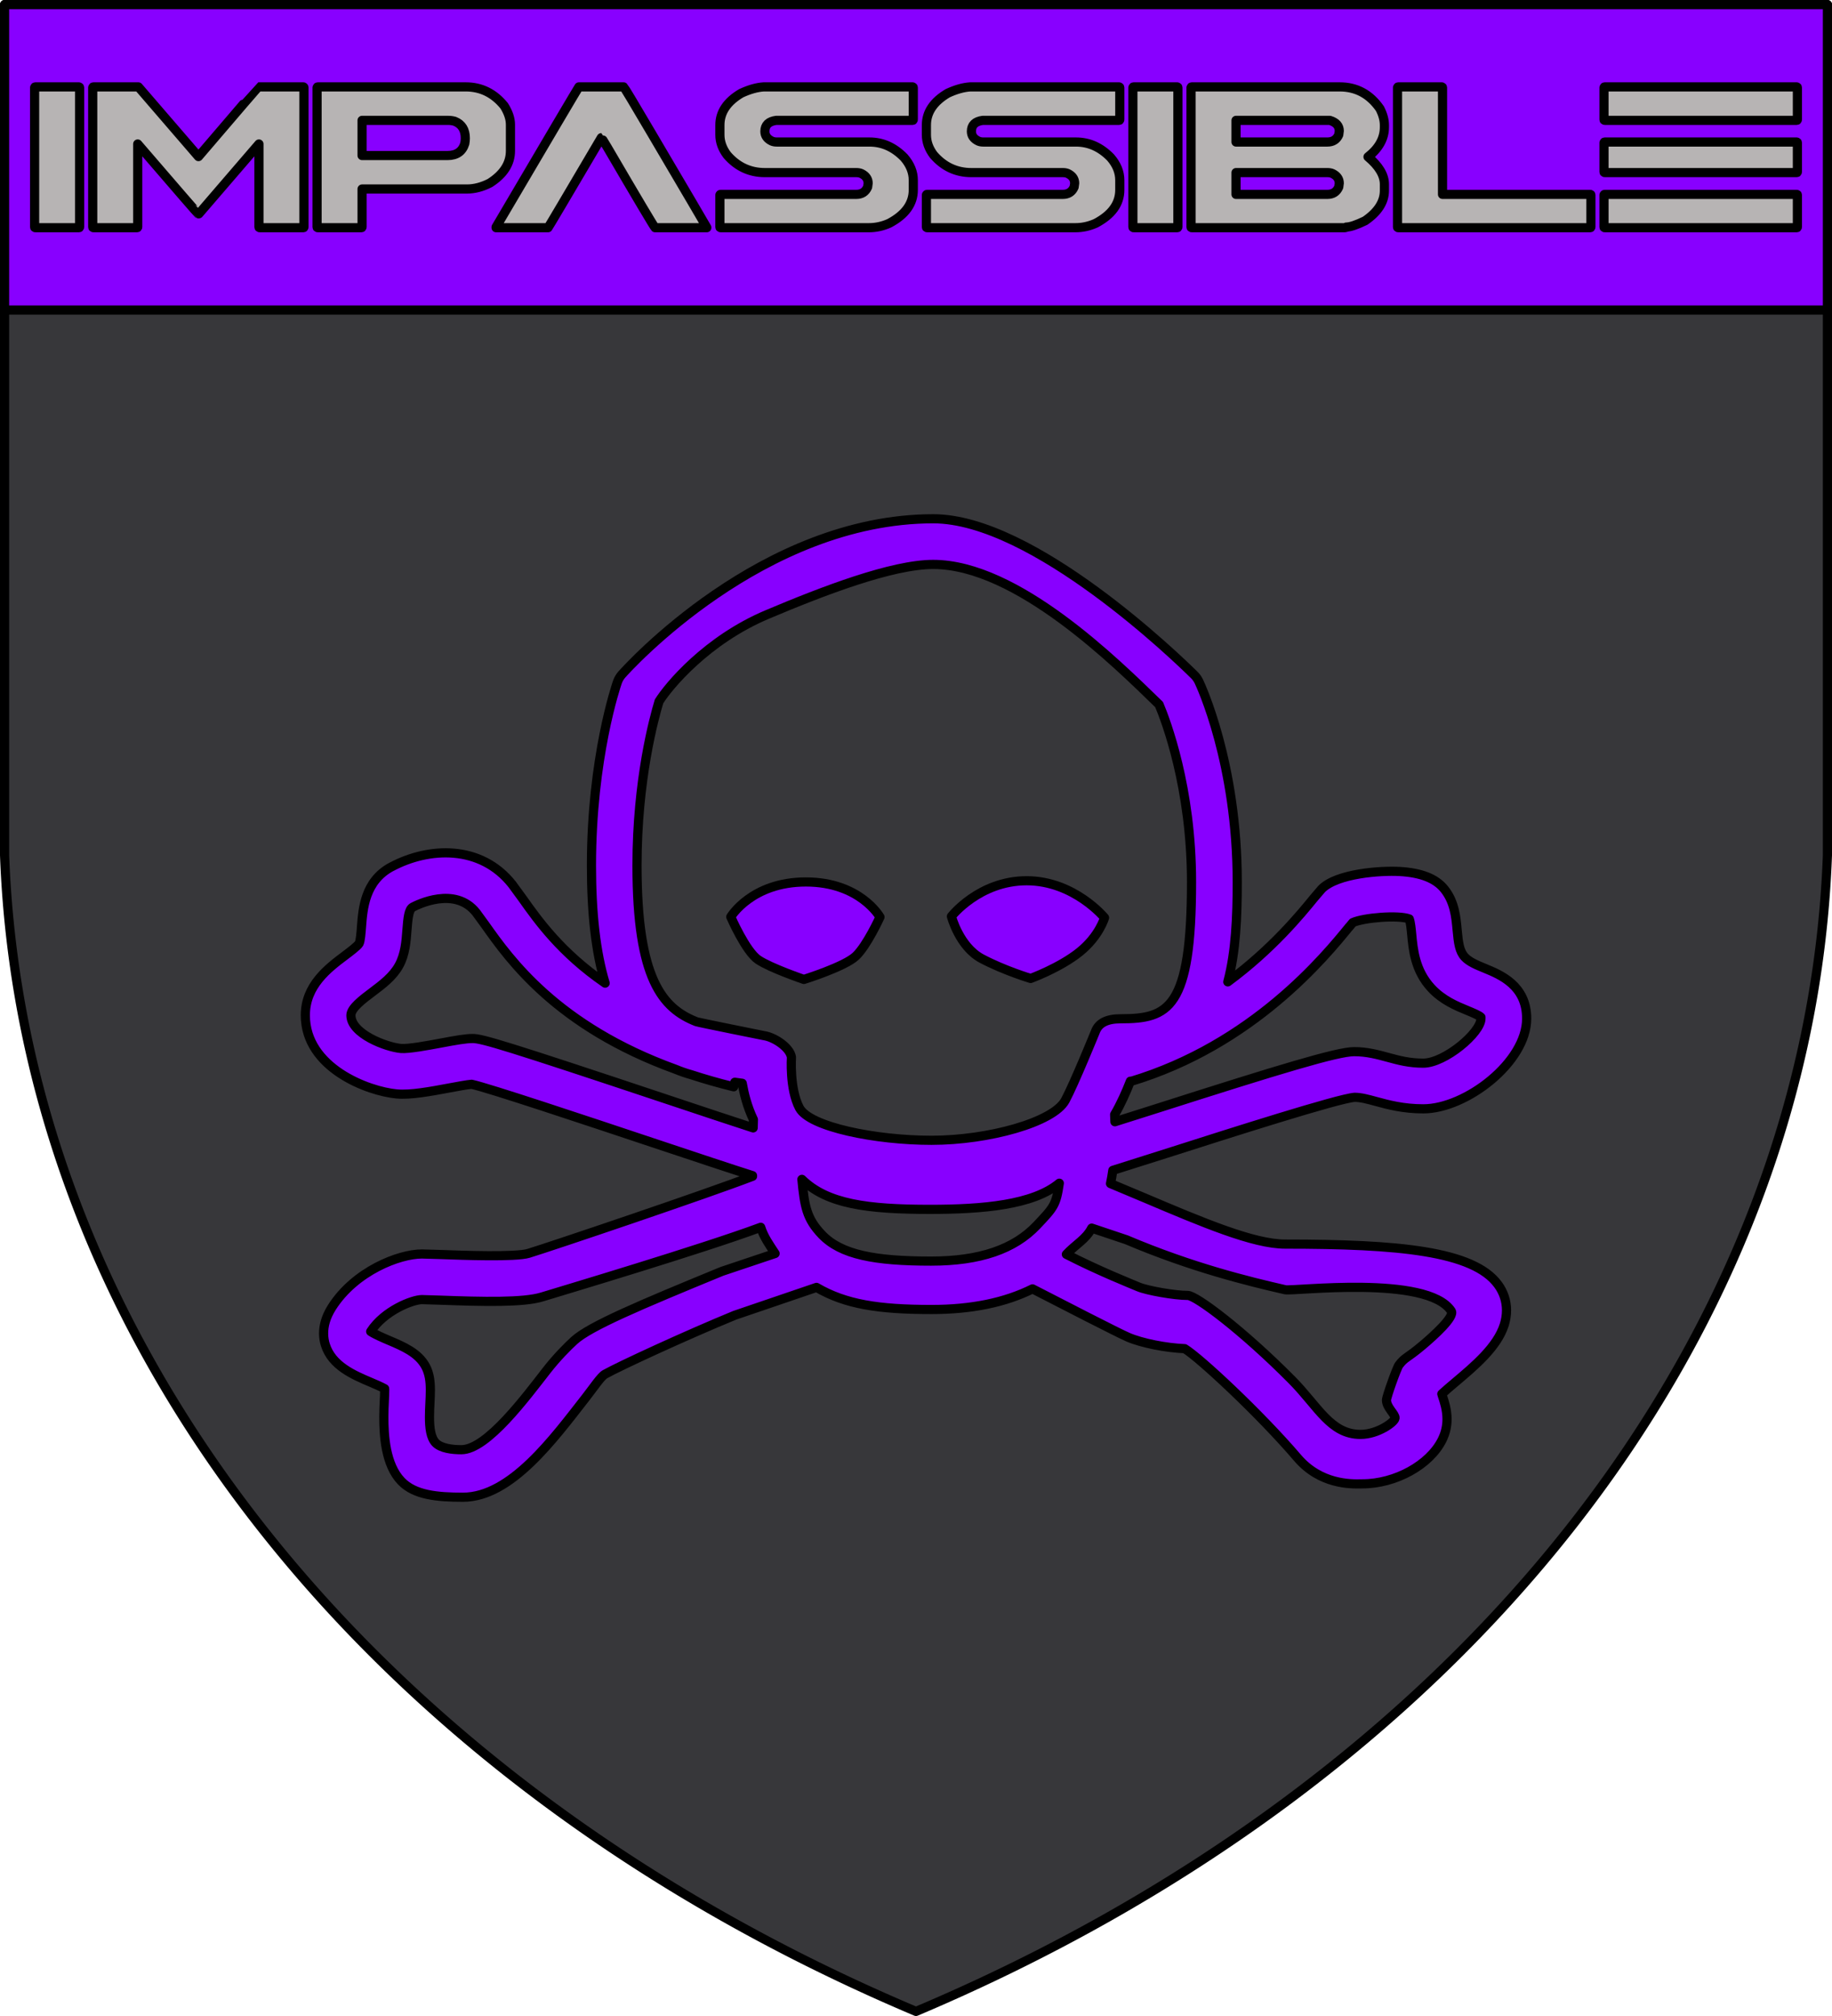 <svg version="1.1" width="600" height="660" stroke="#000" xmlns="http://www.w3.org/2000/svg">
  <defs></defs>
  <title>GeoBrol - Blason du Désert infranchissable (fictif)</title>
  <g style="stroke-width:3px;stroke-linecap:round;stroke-linejoin:round;">
    <path fill="#37373a" d="M1.5 1.5h597V280A570 445 0 0 1 300 658.5 570 445 0 0 1 1.5 280Z"></path>
    <g fill="#80f">
      <path d="M 1.5 1.5 L 598.5 1.5 L 598.5 101.5 L 1.5 101.5 L 1.5 1.5 Z"></path>
      <path d="M 128.188 283.791 C 119.508 288.419 118.834 297.47 118.389 303.458 C 118.251 305.297 118.045 308.078 117.605 308.885 C 117.107 309.73 114.62 311.598 112.974 312.839 C 107.501 316.952 100 322.588 100 332.385 C 100 349.614 120.568 357.28 129.957 358.134 C 134.473 358.546 140.959 357.332 147.23 356.16 C 149.784 355.683 153.118 355.067 154.481 354.972 C 159.868 356.12 192.042 366.849 213.539 374.019 C 227.488 378.672 239.826 382.787 246.458 384.876 L 246.468 385.097 C 231.786 390.764 180.78 407.968 173.121 410.319 C 168.895 411.619 151.203 410.965 144.545 410.714 L 138.165 410.53 C 130.767 410.53 116.288 416.078 108.706 427.987 C 106.642 431.232 105.985 434.135 105.985 436.523 C 105.985 437.972 106.227 439.229 106.549 440.256 C 108.69 447.14 115.777 450.144 121.468 452.552 C 122.886 453.153 124.832 453.987 125.971 454.628 C 125.975 454.782 125.993 454.854 125.993 455.028 C 125.993 456.092 125.925 457.492 125.87 458.625 C 125.795 460.197 125.707 461.962 125.707 463.826 C 125.707 469.95 126.217 479.457 131.405 484.901 C 135.772 489.486 143.205 490.165 151.625 490.165 C 167.354 490.165 181.308 471.008 191.894 457.466 C 194.39 454.272 196.759 450.676 198.144 449.893 C 202.88 447.232 224.619 437.177 240.63 430.596 L 267.415 421.466 C 276.877 426.999 287.684 428.705 305.113 428.705 C 318.152 428.705 329.198 426.43 338.166 421.95 C 347.047 426.528 366.311 436.435 369.48 437.793 C 374.011 439.736 381.934 441.283 388.008 441.529 C 392.97 444.545 412.757 462.98 424.923 477.231 C 432.433 486.051 442.437 485.855 445.721 485.79 L 446.224 485.78 C 456.991 485.78 468.197 479.608 472.294 471.423 C 473.494 469.018 473.913 466.71 473.913 464.599 C 473.913 461.527 473.031 458.879 472.398 456.984 C 472.398 456.984 472.294 456.632 472.21 456.348 C 473.355 455.28 475.078 453.826 476.471 452.652 C 483.001 447.155 490.402 440.928 492.665 433.693 C 493.158 432.11 493.401 430.535 493.401 428.99 C 493.401 425.955 492.458 423.055 490.608 420.54 C 482.503 409.514 457.931 407.298 420.916 407.298 C 410.557 407.298 393.941 400.256 374.709 392.103 L 363.704 387.484 C 364.01 386.022 364.259 384.575 364.46 383.152 L 383.799 377.028 C 402.85 370.94 438.328 359.605 443.662 359.242 C 445.696 359.245 447.895 359.841 450.678 360.598 C 454.628 361.673 459.545 363.013 466.143 363.013 C 480.128 363.013 500 347.729 500 333.463 C 500 322.651 491.438 319.129 486.32 317.027 C 483.677 315.937 481.179 314.913 479.711 313.32 C 477.986 311.449 477.622 308.741 477.234 304.503 C 476.838 300.174 476.387 295.265 473.056 291.102 C 470.248 287.592 465.43 285.695 458.331 285.303 C 452.227 284.965 437.963 285.919 432.858 291.024 L 430.326 293.986 C 426.093 299.176 416.671 310.725 402.116 321.447 C 404.75 311.552 405.21 300.021 405.21 288.771 C 405.21 249.832 393.148 224.156 392.633 223.084 C 392.263 222.31 391.761 221.602 391.148 220.996 C 385.854 215.762 338.477 169.836 305.663 169.836 C 249.618 169.836 205.514 218.725 203.671 220.807 C 203.023 221.536 202.523 222.386 202.203 223.309 C 201.856 224.303 193.707 248.064 193.707 283.389 C 193.707 299.147 195.17 311.818 198.191 321.864 C 183.704 311.907 176.185 301.308 171.16 294.214 L 167.738 289.534 C 157.441 276.494 140.461 277.26 128.198 283.797 M 236.334 416.26 C 209.699 427.207 193.159 434.19 188.045 438.877 C 185.961 440.789 182.449 444.274 179.056 448.617 C 172.381 457.165 159.536 474.608 151.097 474.608 C 148.226 474.608 144.438 474.212 142.645 472.334 C 141.029 470.639 140.657 467.353 140.657 463.932 C 140.657 462.381 140.735 460.805 140.805 459.342 C 140.878 457.868 140.946 456.459 140.946 455.109 C 140.946 452.217 140.631 449.606 139.35 447.26 C 136.956 442.871 132.051 440.792 127.31 438.783 C 125.626 438.072 122.846 436.876 121.4 435.91 C 125.85 429.022 135.156 425.467 138.171 425.467 L 143.997 425.641 C 158.163 426.166 171.384 426.485 177.523 424.596 C 183.417 422.783 230.074 408.889 249.144 401.789 C 250.14 404.965 251.988 407.511 253.853 410.377 L 236.337 416.252 M 339.575 401.139 C 332.225 408.919 321.019 412.863 304.922 412.863 C 286.415 412.863 275.435 410.754 269.153 404.191 C 264.172 398.976 263.473 394.932 262.631 386.095 C 270.865 394.148 283.967 395.922 304.577 395.922 C 321.798 395.922 338.309 394.514 346.936 387.358 C 345.885 394.492 345.174 395.214 339.573 401.143 M 368.87 405.855 C 390.458 415.007 408.873 419.477 420.912 422.238 C 423.508 422.833 467.491 417.24 475.309 429.206 C 476.523 431.064 469.575 437.336 465.87 440.45 C 460.61 444.88 460.211 444.231 458.187 446.878 C 457.48 447.801 454.087 457.311 454.087 458.346 C 454.087 460.832 457.003 462.965 456.89 464.262 C 456.777 465.563 451.241 469.596 445.58 469.596 C 435.736 469.596 431.676 460.43 423.129 451.805 C 406.922 435.465 391.695 424.103 389.026 424.103 C 384.626 424.103 375.592 422.484 372.842 421.304 C 370.954 420.493 359.863 416.103 349.244 410.644 C 352.27 407.391 355.695 405.683 357.547 402.059 L 368.864 405.855 M 441.902 303.422 C 441.902 303.422 442.596 302.588 443.044 302.045 C 446.522 300.426 458.023 299.471 461.548 300.845 C 461.956 301.854 462.191 304.199 462.345 305.859 C 462.805 310.858 463.434 317.716 468.722 323.446 C 472.431 327.468 476.98 329.337 480.631 330.836 C 482.184 331.477 484.507 332.437 485.035 333.026 L 485.032 333.038 C 485.032 333.094 485.033 333.237 485.033 333.453 C 485.033 338.104 473.164 348.058 466.121 348.058 C 461.521 348.058 458.149 347.141 454.582 346.171 C 451.186 345.246 447.674 344.29 443.506 344.29 C 438.024 344.29 419.25 349.994 379.224 362.784 L 365.151 367.241 C 365.124 366.417 365.089 365.638 365.053 364.902 C 367.158 361.277 368.796 357.569 370.209 353.963 L 370.244 354.072 C 410.396 342.035 434.101 312.972 441.88 303.42 M 215.828 229.641 C 218.963 224.61 231.472 209.532 251.231 201.196 C 269.53 193.464 292.147 184.781 305.631 184.781 C 333.093 184.781 365.611 217.043 379.619 230.664 C 381.783 235.789 390.238 257.794 390.238 288.771 C 390.238 330.318 382.661 333.529 367.02 333.529 C 362.597 333.529 359.797 334.85 358.724 337.804 C 358.724 337.804 351.79 354.851 348.897 360.221 C 345.025 367.418 323.713 373.312 305.093 373.312 C 286.727 373.312 265.107 368.939 261.819 362.712 C 258.514 356.485 259.208 346.107 259.208 346.107 C 258.702 342.844 253.484 339.502 250.211 339.049 C 250.211 339.049 228.93 334.783 228.073 334.483 C 216.949 330.11 208.624 320.524 208.624 283.387 C 208.621 255.365 214.209 234.982 215.836 229.646 M 155.973 298.787 L 158.928 302.841 C 166.916 314.121 182.425 336.007 221.296 350.077 C 222.986 350.783 224.693 351.366 226.4 351.842 C 230.751 353.265 235.373 354.594 240.289 355.796 L 240.651 354.31 L 240.723 354.32 C 240.723 354.32 242.07 354.501 243.091 354.64 C 243.68 358.009 244.685 362.186 246.749 366.52 L 246.669 369.256 C 239.629 366.973 229.142 363.478 218.24 359.841 C 166.13 342.46 157.896 339.989 154.84 339.989 C 152.492 339.989 149.367 340.55 144.46 341.469 C 140.189 342.266 133.738 343.471 131.285 343.249 C 126.539 342.817 114.927 338.475 114.927 332.384 C 114.927 330.049 118.651 327.249 121.936 324.782 C 125.274 322.274 128.721 319.684 130.707 316.035 C 132.69 312.4 133 308.241 133.274 304.566 C 133.582 300.441 133.88 297.681 135.201 296.975 C 136.596 296.236 149.015 289.975 155.973 298.787"></path>
      <path d="M 321.544 313.847 C 328.894 317.739 337.54 320.333 337.54 320.333 C 337.54 320.333 347.052 316.872 353.537 311.686 C 360.023 306.497 361.751 300.444 361.751 300.444 C 361.751 300.444 351.808 288.341 336.243 288.341 C 320.682 288.341 311.601 300.014 311.601 300.014 C 311.601 300.014 314.195 309.958 321.544 313.847"></path>
      <path d="M 248.346 314.229 C 252.441 316.957 263.277 320.648 263.277 320.648 C 263.277 320.648 276.543 316.514 280.244 313.06 C 283.946 309.602 288.203 300.227 288.203 300.227 C 288.203 300.227 281.727 288.739 263.931 288.739 C 246.138 288.739 239.336 300.165 239.336 300.165 C 239.336 300.165 244.25 311.504 248.346 314.229"></path>
    </g>
    <path d="M 11.551 28.447 L 25.86 28.447 C 26.003 28.476 26.075 28.547 26.075 28.662 L 26.075 74.337 C 26.075 74.48 26.003 74.552 25.86 74.552 L 11.551 74.552 C 11.408 74.552 11.336 74.48 11.336 74.337 L 11.336 28.662 C 11.365 28.519 11.436 28.447 11.551 28.447 Z M 30.581 28.447 L 45.319 28.447 L 64.999 51.263 C 78.004 36.052 84.536 28.447 84.593 28.447 L 99.374 28.447 C 99.489 28.476 99.546 28.547 99.546 28.662 L 99.546 74.337 C 99.546 74.48 99.489 74.552 99.374 74.552 L 85.022 74.552 C 84.879 74.552 84.808 74.48 84.808 74.337 L 84.808 47.138 L 65.128 69.997 L 64.913 69.997 C 64.798 69.968 58.195 62.349 45.104 47.138 L 45.104 74.337 C 45.104 74.48 45.033 74.552 44.89 74.552 L 30.581 74.552 C 30.438 74.552 30.366 74.48 30.366 74.337 L 30.366 28.662 C 30.395 28.519 30.466 28.447 30.581 28.447 Z M 104.056 28.447 L 152.525 28.447 C 157.566 28.447 161.763 30.509 165.115 34.634 C 166.49 36.811 167.177 38.874 167.177 40.822 L 167.177 49.372 C 167.177 53.526 164.943 57.035 160.474 59.9 C 157.925 61.217 155.404 61.876 152.912 61.876 L 118.58 61.876 L 118.58 74.337 C 118.58 74.48 118.508 74.552 118.365 74.552 L 104.056 74.552 C 103.913 74.552 103.841 74.48 103.841 74.337 L 103.841 28.662 C 103.87 28.519 103.941 28.447 104.056 28.447 Z M 118.58 39.404 L 118.58 50.919 L 146.552 50.919 C 149.531 50.919 151.422 49.616 152.224 47.009 C 152.339 46.408 152.396 45.82 152.396 45.247 C 152.396 42.468 151.236 40.621 148.915 39.704 C 148.199 39.504 147.469 39.404 146.724 39.404 L 118.58 39.404 Z M 189.589 28.447 L 204.241 28.447 C 204.528 28.704 207.55 33.732 213.308 43.529 C 224.938 63.266 230.996 73.578 231.483 74.466 L 231.483 74.552 L 214.554 74.552 C 214.153 74.151 208.925 65.357 198.87 48.169 C 197.639 46.107 196.994 45.076 196.937 45.076 C 185.622 64.297 179.806 74.123 179.491 74.552 L 162.476 74.552 L 162.476 74.337 C 179.893 44.746 188.93 29.45 189.589 28.447 Z M 250.125 28.447 L 298.895 28.447 C 299.038 28.476 299.11 28.547 299.11 28.662 L 299.11 39.189 C 299.11 39.332 299.038 39.404 298.895 39.404 L 254.25 39.404 C 251.758 39.719 250.512 40.922 250.512 43.013 C 250.512 44.417 251.271 45.477 252.789 46.193 C 253.248 46.394 253.792 46.494 254.422 46.494 L 284.758 46.494 C 289.027 46.494 292.808 48.184 296.102 51.564 C 298.107 53.884 299.11 56.362 299.11 58.997 L 299.11 62.177 C 299.11 66.674 296.489 70.312 291.246 73.091 C 289.069 74.065 286.835 74.552 284.543 74.552 L 235.989 74.552 C 235.846 74.552 235.774 74.48 235.774 74.337 L 235.774 63.81 C 235.803 63.695 235.874 63.638 235.989 63.638 L 280.418 63.638 C 282.223 63.638 283.469 62.836 284.157 61.232 C 284.271 60.545 284.328 60.144 284.328 60.029 C 284.328 58.596 283.583 57.522 282.094 56.806 C 281.636 56.605 281.077 56.505 280.418 56.505 L 250.512 56.505 C 245.585 56.505 241.46 54.586 238.137 50.747 C 236.562 48.656 235.774 46.451 235.774 44.13 L 235.774 40.951 C 235.774 36.74 238.109 33.259 242.778 30.509 C 245.442 29.278 247.891 28.59 250.125 28.447 Z M 317.76 28.447 L 366.529 28.447 C 366.672 28.476 366.744 28.547 366.744 28.662 L 366.744 39.189 C 366.744 39.332 366.672 39.404 366.529 39.404 L 321.885 39.404 C 319.392 39.719 318.146 40.922 318.146 43.013 C 318.146 44.417 318.905 45.477 320.424 46.193 C 320.882 46.394 321.426 46.494 322.057 46.494 L 352.393 46.494 C 356.661 46.494 360.442 48.184 363.736 51.564 C 365.741 53.884 366.744 56.362 366.744 58.997 L 366.744 62.177 C 366.744 66.674 364.123 70.312 358.881 73.091 C 356.704 74.065 354.469 74.552 352.178 74.552 L 303.623 74.552 C 303.48 74.552 303.408 74.48 303.408 74.337 L 303.408 63.81 C 303.437 63.695 303.508 63.638 303.623 63.638 L 348.053 63.638 C 349.858 63.638 351.104 62.836 351.791 61.232 C 351.906 60.545 351.963 60.144 351.963 60.029 C 351.963 58.596 351.218 57.522 349.728 56.806 C 349.27 56.605 348.712 56.505 348.053 56.505 L 318.146 56.505 C 313.219 56.505 309.094 54.586 305.771 50.747 C 304.196 48.656 303.408 46.451 303.408 44.13 L 303.408 40.951 C 303.408 36.74 305.743 33.259 310.412 30.509 C 313.076 29.278 315.525 28.59 317.76 28.447 Z M 371.252 28.447 L 385.56 28.447 C 385.703 28.476 385.775 28.547 385.775 28.662 L 385.775 74.337 C 385.775 74.48 385.703 74.552 385.56 74.552 L 371.252 74.552 C 371.109 74.552 371.037 74.48 371.037 74.337 L 371.037 28.662 C 371.066 28.519 371.137 28.447 371.252 28.447 Z M 390.287 28.447 L 438.756 28.447 C 444.256 28.447 448.653 30.824 451.947 35.579 C 452.921 37.498 453.408 39.289 453.408 40.951 L 453.408 41.638 C 453.408 45.305 451.618 48.542 448.037 51.349 C 451.618 54.357 453.408 57.35 453.408 60.329 L 453.408 62.392 C 453.408 66.087 451.303 69.382 447.092 72.275 C 444.256 73.65 442.193 74.337 440.904 74.337 C 440.904 74.48 440.732 74.552 440.389 74.552 L 390.287 74.552 C 390.144 74.552 390.072 74.48 390.072 74.337 L 390.072 28.662 C 390.101 28.519 390.172 28.447 390.287 28.447 Z M 404.81 39.404 L 404.81 46.494 L 434.717 46.494 C 436.522 46.494 437.768 45.706 438.455 44.13 C 438.57 43.443 438.627 43.027 438.627 42.884 C 438.627 41.194 437.596 40.034 435.533 39.404 L 404.81 39.404 Z M 404.81 56.505 L 404.81 63.638 L 434.717 63.638 C 436.522 63.638 437.768 62.836 438.455 61.232 C 438.57 60.545 438.627 60.144 438.627 60.029 C 438.627 58.596 437.882 57.522 436.392 56.806 C 435.934 56.605 435.376 56.505 434.717 56.505 L 404.81 56.505 Z M 457.916 28.447 L 472.224 28.447 C 472.367 28.476 472.439 28.547 472.439 28.662 L 472.439 63.638 L 520.822 63.638 C 520.965 63.638 521.037 63.695 521.037 63.81 L 521.037 74.337 C 521.037 74.48 520.965 74.552 520.822 74.552 L 457.916 74.552 C 457.773 74.552 457.701 74.48 457.701 74.337 L 457.701 28.662 C 457.73 28.519 457.801 28.447 457.916 28.447 Z M 525.544 28.447 L 588.451 28.447 C 588.594 28.476 588.665 28.547 588.665 28.662 L 588.665 39.189 C 588.665 39.332 588.594 39.404 588.451 39.404 L 525.544 39.404 C 525.401 39.404 525.329 39.332 525.329 39.189 L 525.329 28.662 C 525.358 28.519 525.429 28.447 525.544 28.447 Z M 525.544 46.494 L 588.451 46.494 C 588.594 46.523 588.665 46.594 588.665 46.708 L 588.665 56.29 C 588.665 56.433 588.594 56.505 588.451 56.505 L 525.544 56.505 C 525.401 56.505 525.329 56.433 525.329 56.29 L 525.329 46.708 C 525.358 46.565 525.429 46.494 525.544 46.494 Z M 525.544 63.638 L 588.451 63.638 C 588.594 63.638 588.665 63.695 588.665 63.81 L 588.665 74.337 C 588.665 74.48 588.594 74.552 588.451 74.552 L 525.544 74.552 C 525.401 74.552 525.329 74.48 525.329 74.337 L 525.329 63.81 C 525.358 63.695 525.429 63.638 525.544 63.638 Z" fill="#b7b4b4"></path>
  </g>
</svg>